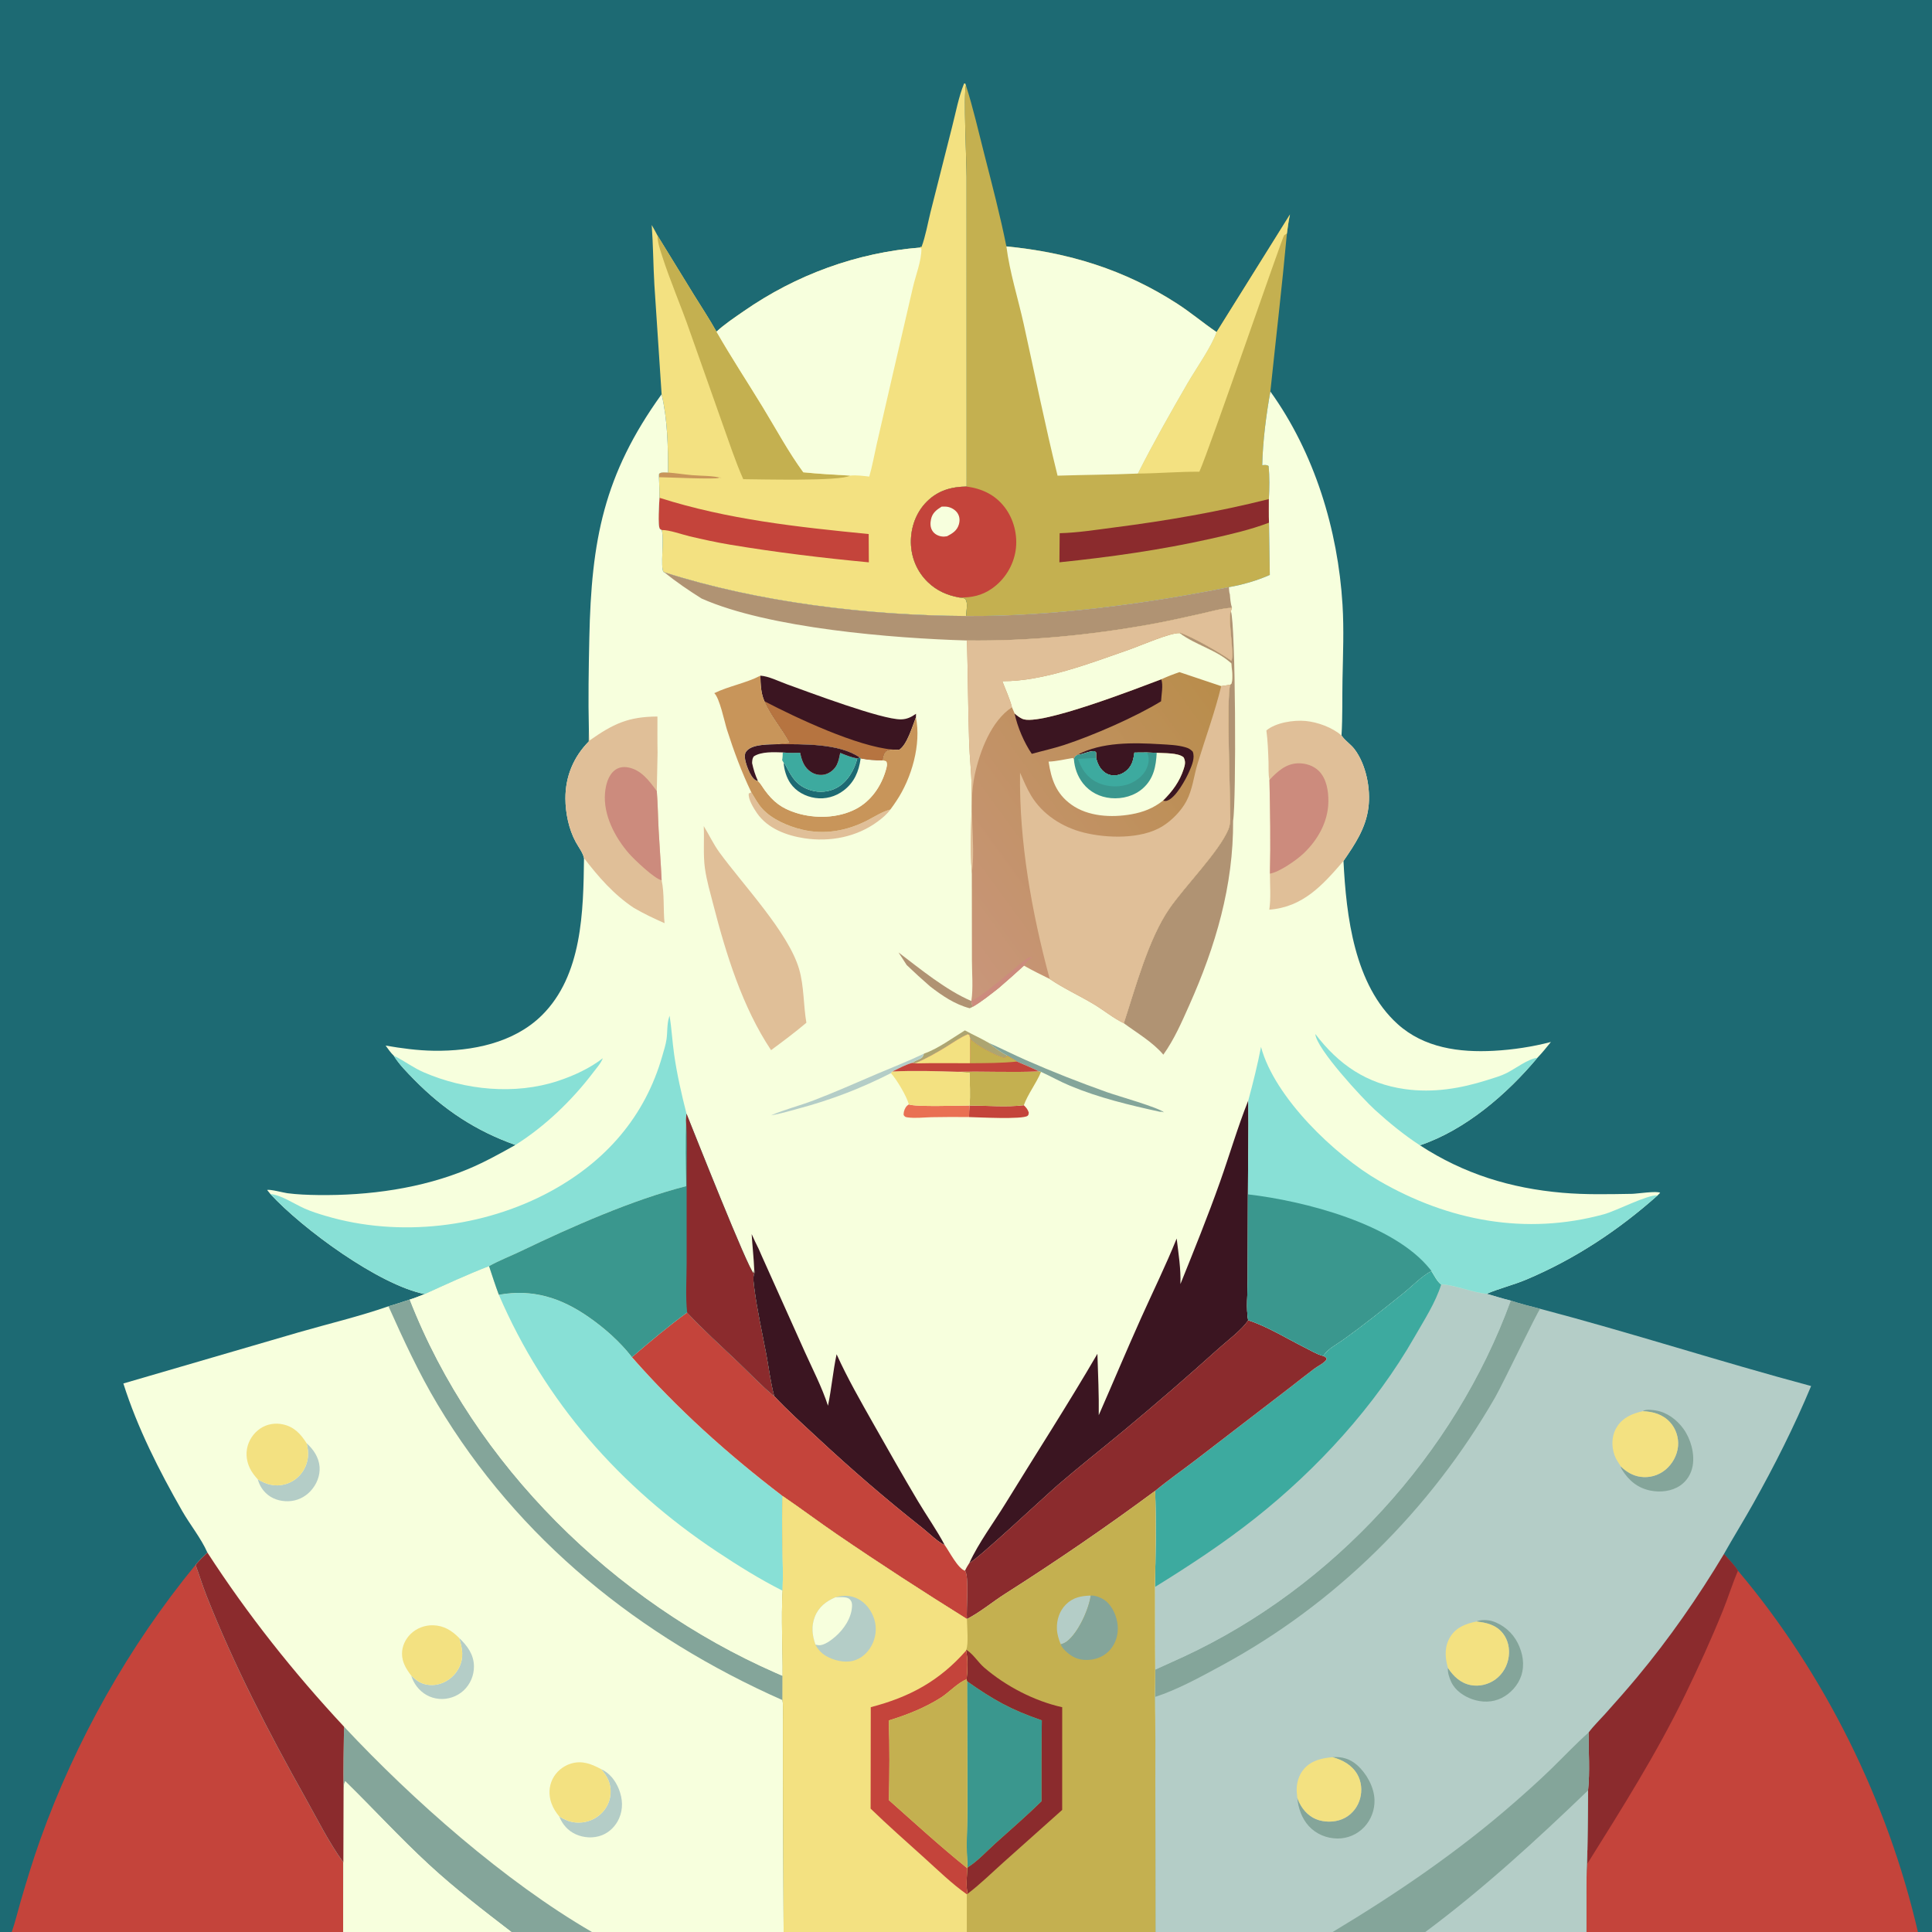 <svg version="1.1" xmlns="http://www.w3.org/2000/svg" style="display: block;" viewBox="0 0 2048 2048" width="1024" height="1024">
<rect x="0" y="0" width="2048" height="2048" fill="#333333" stroke="none"/>
<defs>
	<linearGradient id="Gradient1" gradientUnits="userSpaceOnUse" x1="1299.44" y1="739.582" x2="973.713" y2="977.047">
		<stop class="stop0" offset="0" stop-opacity="1" stop-color="rgb(185,141,75)"/>
		<stop class="stop1" offset="1" stop-opacity="1" stop-color="rgb(201,150,123)"/>
	</linearGradient>
</defs>
<path transform="translate(0,0)" fill="rgb(29,106,115)" d="M 0 0 L 2048 0 L 2048 2048 L 2033.06 2048 L 1681.65 2048 L 1510.89 2048 L 1412.66 2048 L 1224.89 2048 L 1024.84 2048 L 830.687 2048 L 627.484 2048 L 542.106 2048 L 363.844 2048 L 12.449 2048 L 0 2048 L 0 0 z"/>
<path transform="translate(0,0)" fill="rgb(196,68,59)" d="M 12.449 2048 C 16.18 2037.37 18.811 2026.07 21.979 2015.23 C 28.383 1993.33 35.03 1971.35 42.72 1949.86 C 80.239 1845.02 136.682 1744.86 207.282 1658.79 C 211.307 1669.84 214.782 1681.08 219.104 1692.01 C 248.134 1765.45 285.006 1836.88 323.667 1905.66 C 336.35 1928.23 348.749 1953.34 363.975 1974.14 L 363.844 2048 L 12.449 2048 z"/>
<path transform="translate(0,0)" fill="rgb(196,68,59)" d="M 1827.43 1647.3 C 1832.23 1652.88 1838.5 1658.81 1842.32 1665.03 C 1934.1 1773.75 2001.07 1909.37 2033.06 2048 L 1681.65 2048 C 1681.87 2018.96 1681.13 1989.64 1682.7 1960.65 L 1683.41 1897.88 C 1685.5 1878.44 1683.9 1856.24 1683.98 1836.52 C 1689.12 1829.6 1695.69 1823.28 1701.46 1816.84 C 1712.97 1804 1724.4 1791.09 1735.44 1777.84 C 1769.46 1737 1800.12 1692.89 1827.43 1647.3 z"/>
<path transform="translate(0,0)" fill="rgb(139,43,45)" d="M 1827.43 1647.3 C 1832.23 1652.88 1838.5 1658.81 1842.32 1665.03 C 1836.4 1678.92 1831.91 1693.45 1826.25 1707.46 C 1813.98 1737.78 1800.14 1768.11 1785.83 1797.53 C 1755.7 1859.44 1719.09 1917.32 1682.68 1975.59 C 1682.73 1970.64 1683.02 1965.59 1682.7 1960.65 L 1683.41 1897.88 C 1685.5 1878.44 1683.9 1856.24 1683.98 1836.52 C 1689.12 1829.6 1695.69 1823.28 1701.46 1816.84 C 1712.97 1804 1724.4 1791.09 1735.44 1777.84 C 1769.46 1737 1800.12 1692.89 1827.43 1647.3 z"/>
<path transform="translate(0,0)" fill="rgb(243,225,129)" d="M 975.326 262.436 L 975.494 262.384 L 975.704 261.38 L 976.796 261.929 C 981.15 250.312 983.389 236.973 986.384 224.874 L 1009.22 134.642 C 1013.1 119.587 1016.12 102.951 1021.92 88.579 L 1023.22 88.466 L 1023.94 90.556 C 1021.23 99.968 1024.55 170.758 1024.62 187.343 L 1024.67 515.747 C 1008.44 516.008 994.335 519.902 982.476 531.741 C 971.019 543.18 965.374 559.085 965.595 575.137 C 965.814 590.997 972.077 605.932 983.488 616.99 C 993.005 626.213 1004.02 631.022 1016.94 633.369 C 1018.77 633.687 1022.18 633.688 1023.33 635.174 C 1026.47 639.237 1024.18 648.066 1024.05 652.997 C 920.17 652.488 803.003 638.359 704.109 606.63 L 703.412 606.385 C 699.792 602.131 704.268 570.666 701.438 561.855 C 700.868 561.534 700.235 561.306 699.728 560.892 C 696.814 558.51 698.97 532.06 699.044 527.67 C 699.014 520.383 698.92 513.131 698.537 505.853 C 698.367 504.425 698.484 503.494 698.699 502.09 C 701.277 500.162 705.055 500.845 708.133 500.903 C 708.254 474.062 707.583 444.105 701.334 417.916 L 693.676 302 C 692.443 280.848 692.394 259.664 690.848 238.513 C 693.043 242.17 694.999 245.964 697.006 249.725 L 735.714 312.708 C 743.665 325.623 752.154 338.311 759.504 351.571 C 768.177 343.559 778.714 336.598 788.412 329.863 C 843.899 291.326 908.006 267.829 975.326 262.436 z"/>
<path transform="translate(0,0)" fill="rgb(200,149,90)" d="M 708.133 500.903 C 716.703 501.57 725.169 502.943 733.734 503.696 C 743.359 504.542 755.681 504.061 764.781 506.71 C 763.801 506.263 763.724 506.184 762.832 506.01 C 762.54 506.202 762.272 506.437 761.955 506.586 C 758.183 508.359 707.076 505.911 698.537 505.853 C 698.367 504.425 698.484 503.494 698.699 502.09 C 701.277 500.162 705.055 500.845 708.133 500.903 z"/>
<path transform="translate(0,0)" fill="rgb(196,68,59)" d="M 699.044 527.67 C 771.409 550.749 845.526 558.665 920.843 566.111 L 921.009 596.104 C 871.598 591.439 822.579 585.496 773.617 577.324 C 759.395 574.95 745.189 571.828 731.155 568.537 C 723.186 566.668 709.151 561.543 701.438 561.855 C 700.868 561.534 700.235 561.306 699.728 560.892 C 696.814 558.51 698.97 532.06 699.044 527.67 z"/>
<path transform="translate(0,0)" fill="rgb(196,176,80)" d="M 697.006 249.725 L 735.714 312.708 C 743.665 325.623 752.154 338.311 759.504 351.571 C 775.072 378.757 792.312 404.917 808.613 431.66 C 822.559 454.542 835.726 479.061 851.536 500.665 C 868.071 502.297 884.599 503.28 901.189 504.165 C 890.771 510.428 803.664 508.006 787.88 507.949 C 779.346 488.714 772.665 468.114 765.55 448.294 L 731.374 351.579 C 722.044 324.501 710.412 298.082 701.71 270.852 C 699.552 264.099 697.002 256.88 697.006 249.725 z"/>
<path transform="translate(0,0)" fill="rgb(247,255,221)" d="M 975.326 262.436 L 976.752 263.643 C 976.799 276.579 970.718 291.684 967.777 304.364 L 944.733 403.905 L 929.273 471.149 C 926.705 482.424 924.71 494.128 921.44 505.195 C 914.775 504.444 907.902 503.474 901.189 504.165 C 884.599 503.28 868.071 502.297 851.536 500.665 C 835.726 479.061 822.559 454.542 808.613 431.66 C 792.312 404.917 775.072 378.757 759.504 351.571 C 768.177 343.559 778.714 336.598 788.412 329.863 C 843.899 291.326 908.006 267.829 975.326 262.436 z"/>
<path transform="translate(0,0)" fill="rgb(196,176,80)" d="M 1023.94 90.556 C 1031.61 114.461 1037.15 139.085 1043.38 163.4 C 1051.65 195.723 1060.25 228.474 1066.82 261.188 C 1132.63 267.568 1192.23 285.869 1248.04 322.014 C 1262.44 331.338 1275.48 342.4 1289.61 352.007 L 1367.43 227.366 C 1365.88 233.982 1365.14 240.898 1364.16 247.624 C 1359.04 303.438 1352.46 359.26 1346.64 415.016 C 1342.13 440.217 1338.64 467.454 1338.01 493.094 C 1340.75 493.002 1342.33 492.478 1344.73 493.963 C 1345.9 505.308 1345.69 517.652 1345.05 529.046 C 1345.09 537.371 1344.91 545.75 1345.18 554.066 L 1346.04 609.46 C 1332.2 615.567 1317.57 619.785 1302.67 622.401 C 1215.61 640.006 1112.62 653.759 1024.05 652.997 C 1024.18 648.066 1026.47 639.237 1023.33 635.174 C 1022.18 633.688 1018.77 633.687 1016.94 633.369 C 1004.02 631.022 993.005 626.213 983.488 616.99 C 972.077 605.932 965.814 590.997 965.595 575.137 C 965.374 559.085 971.019 543.18 982.476 531.741 C 994.335 519.902 1008.44 516.008 1024.67 515.747 L 1024.62 187.343 C 1024.55 170.758 1021.23 99.968 1023.94 90.556 z"/>
<path transform="translate(0,0)" fill="rgb(139,43,45)" d="M 1123.3 565.213 C 1142.5 564.745 1162.35 561.544 1181.43 559.089 C 1236.42 552.013 1291.28 542.605 1345.05 529.046 C 1345.09 537.371 1344.91 545.75 1345.18 554.066 C 1325.16 561.696 1303.82 566.533 1282.95 571.208 C 1230.24 583.012 1176.71 590.516 1123.02 596.064 L 1123.3 565.213 z"/>
<path transform="translate(0,0)" fill="rgb(243,225,129)" d="M 1367.43 227.366 C 1365.88 233.982 1365.14 240.898 1364.16 247.624 C 1363.18 248.24 1362.06 248.678 1361.22 249.471 C 1359.28 251.292 1282.47 475.317 1271.37 500.047 C 1249.61 499.883 1227.94 501.853 1206.21 501.989 C 1222.62 469.506 1240.75 437.505 1259 406.018 C 1267.54 391.293 1284.69 366.991 1289.61 352.007 L 1367.43 227.366 z"/>
<path transform="translate(0,0)" fill="rgb(196,68,59)" d="M 1024.67 515.747 C 1040.91 517.976 1054.8 524.393 1065.02 537.717 C 1074.76 550.417 1079.03 567.727 1076.61 583.534 C 1074.13 599.714 1065.01 614.399 1051.62 623.812 C 1040.96 631.313 1029.77 633.641 1016.94 633.369 C 1004.02 631.022 993.005 626.213 983.488 616.99 C 972.077 605.932 965.814 590.997 965.595 575.137 C 965.374 559.085 971.019 543.18 982.476 531.741 C 994.335 519.902 1008.44 516.008 1024.67 515.747 z"/>
<path transform="translate(0,0)" fill="rgb(247,255,221)" d="M 998.173 537.054 C 1000.32 536.993 1002.57 536.885 1004.69 537.303 C 1008.7 538.095 1012.92 540.624 1015.12 544.127 C 1017.45 547.833 1017.62 552.073 1016.36 556.186 C 1014.41 562.537 1009.49 565.559 1003.89 568.45 C 1001.87 568.804 999.978 568.937 997.934 568.614 C 994.148 568.016 990.457 565.992 988.376 562.709 C 986.059 559.054 986.011 554.648 986.889 550.537 C 988.328 543.8 992.566 540.52 998.173 537.054 z"/>
<path transform="translate(0,0)" fill="rgb(247,255,221)" d="M 1066.82 261.188 C 1132.63 267.568 1192.23 285.869 1248.04 322.014 C 1262.44 331.338 1275.48 342.4 1289.61 352.007 C 1284.69 366.991 1267.54 391.293 1259 406.018 C 1240.75 437.505 1222.62 469.506 1206.21 501.989 C 1177.88 503.228 1149.42 503.293 1121.06 504.231 C 1107.89 451.024 1097 396.937 1085.16 343.402 C 1079.18 316.357 1070.29 288.627 1066.82 261.188 z"/>
<path transform="translate(0,0)" fill="rgb(180,205,199)" d="M 1402.83 1437.41 C 1406.23 1430.61 1416.63 1425.22 1422.72 1420.9 C 1445.16 1404.98 1466.61 1387.69 1488.04 1370.46 C 1497.33 1362.99 1506.95 1352.74 1517.37 1347.27 C 1520.14 1351.61 1523.59 1358.7 1527.72 1361.6 C 1540.02 1361.37 1561.33 1370.34 1575.94 1371.49 C 1584.42 1373.91 1592.9 1376.58 1601.46 1378.71 C 1611.77 1382.05 1622.19 1384.73 1632.68 1387.4 C 1728.93 1412.72 1823.73 1443.53 1919.86 1469.26 C 1901.93 1512.29 1880.95 1553.82 1858.16 1594.47 C 1848.19 1612.24 1837.43 1629.55 1827.43 1647.3 C 1800.12 1692.89 1769.46 1737 1735.44 1777.84 C 1724.4 1791.09 1712.97 1804 1701.46 1816.84 C 1695.69 1823.28 1689.12 1829.6 1683.98 1836.52 C 1683.9 1856.24 1685.5 1878.44 1683.41 1897.88 L 1682.7 1960.65 C 1681.13 1989.64 1681.87 2018.96 1681.65 2048 L 1510.89 2048 L 1412.66 2048 L 1224.89 2048 L 1224.7 1888.78 C 1224.62 1858.83 1225.07 1828.84 1224.18 1798.9 C 1224.49 1789.22 1224.53 1779.55 1224.56 1769.86 C 1224.13 1740.7 1224.44 1711.48 1224.23 1682.31 C 1225.12 1648.5 1225.53 1614.15 1224.54 1580.35 C 1238.29 1568.9 1253.31 1558.49 1267.53 1547.57 L 1367.59 1470.68 C 1376.12 1464.09 1384.54 1457.32 1393.17 1450.87 C 1396.81 1448.15 1402.09 1445.72 1405.06 1442.38 C 1406.4 1440.86 1406.01 1441.67 1405.93 1439.41 L 1402.83 1437.41 z"/>
<path transform="translate(0,0)" fill="rgb(132,165,154)" d="M 1741.41 1495.93 C 1744.61 1493.51 1751.19 1494.55 1754.94 1495.12 C 1766.93 1496.93 1777.47 1504.88 1784.48 1514.56 C 1792.18 1525.19 1796.58 1540.7 1794.31 1553.8 C 1792.83 1562.3 1788.21 1569.9 1781.04 1574.78 C 1772.1 1580.87 1759.97 1582.23 1749.55 1580.09 C 1735.91 1577.29 1726.64 1569.52 1719.43 1557.98 C 1718.52 1556.54 1718.39 1556.13 1718.06 1554.36 C 1723.75 1560.1 1730.82 1564.3 1738.93 1565.46 C 1748.39 1566.81 1757.89 1564.14 1765.28 1558.11 C 1772.8 1551.97 1777.97 1542.62 1778.81 1532.92 C 1779.59 1523.81 1776.45 1514.32 1770.25 1507.58 C 1762.62 1499.28 1752.31 1496.32 1741.41 1495.93 z"/>
<path transform="translate(0,0)" fill="rgb(132,165,154)" d="M 1412.56 1862.68 C 1422.73 1861.95 1431.05 1864.39 1438.77 1871.25 C 1448.73 1880.1 1456.54 1894.4 1457.02 1907.76 C 1457.41 1918.43 1453.42 1929.05 1446.08 1936.82 C 1438.75 1944.58 1428.56 1948.96 1417.87 1948.9 C 1406.32 1948.84 1395.24 1944.27 1387.4 1935.73 C 1379.91 1927.57 1376.23 1916.66 1375.14 1905.78 C 1375.86 1907.62 1376.6 1909.45 1377.48 1911.21 C 1381.81 1919.82 1388.84 1926.79 1398.23 1929.5 C 1407.22 1932.11 1417.77 1931.38 1426.02 1926.82 C 1433.81 1922.51 1439.46 1915.02 1441.77 1906.46 C 1444.07 1897.96 1443.18 1888.38 1438.71 1880.73 C 1432.96 1870.89 1423.17 1865.62 1412.56 1862.68 z"/>
<path transform="translate(0,0)" fill="rgb(132,165,154)" d="M 1565.05 1718.89 C 1569.13 1716.68 1577.44 1717.1 1581.78 1718.46 C 1593.5 1722.12 1603.4 1730.78 1608.86 1741.67 C 1614.23 1752.38 1616.41 1764.52 1612.64 1776.15 C 1609.35 1786.3 1601.34 1795.16 1591.84 1799.92 C 1582.09 1804.8 1570.96 1804.83 1560.77 1801.29 C 1551.68 1798.13 1542.61 1792 1538.42 1783.06 C 1536.36 1778.69 1534.38 1772.92 1534.86 1768.07 C 1540.75 1776.92 1548.15 1784.1 1558.96 1786.24 C 1568.11 1788.06 1577.92 1785.61 1585.39 1780.1 C 1593.14 1774.38 1598.04 1765.56 1599.31 1756.06 C 1600.44 1747.54 1598.62 1738.54 1593.28 1731.66 C 1586.13 1722.45 1575.99 1720.09 1565.05 1718.89 z"/>
<path transform="translate(0,0)" fill="rgb(243,225,129)" d="M 1565.05 1718.89 C 1575.99 1720.09 1586.13 1722.45 1593.28 1731.66 C 1598.62 1738.54 1600.44 1747.54 1599.31 1756.06 C 1598.04 1765.56 1593.14 1774.38 1585.39 1780.1 C 1577.92 1785.61 1568.11 1788.06 1558.96 1786.24 C 1548.15 1784.1 1540.75 1776.92 1534.86 1768.07 L 1534.36 1766.22 C 1531.55 1755.47 1531.35 1744.57 1537.53 1734.83 C 1543.94 1724.74 1553.98 1721.2 1565.05 1718.89 z"/>
<path transform="translate(0,0)" fill="rgb(243,225,129)" d="M 1412.56 1862.68 C 1423.17 1865.62 1432.96 1870.89 1438.71 1880.73 C 1443.18 1888.38 1444.07 1897.96 1441.77 1906.46 C 1439.46 1915.02 1433.81 1922.51 1426.02 1926.82 C 1417.77 1931.38 1407.22 1932.11 1398.23 1929.5 C 1388.84 1926.79 1381.81 1919.82 1377.48 1911.21 C 1376.6 1909.45 1375.86 1907.62 1375.14 1905.78 C 1375.08 1904.84 1375.02 1903.9 1374.94 1902.96 C 1374.86 1901.97 1374.73 1900.98 1374.64 1899.98 C 1373.93 1891.17 1376.52 1881.61 1382.45 1874.92 C 1390.27 1866.11 1401.36 1863.65 1412.56 1862.68 z"/>
<path transform="translate(0,0)" fill="rgb(243,225,129)" d="M 1741.41 1495.93 C 1752.31 1496.32 1762.62 1499.28 1770.25 1507.58 C 1776.45 1514.32 1779.59 1523.81 1778.81 1532.92 C 1777.97 1542.62 1772.8 1551.97 1765.28 1558.11 C 1757.89 1564.14 1748.39 1566.81 1738.93 1565.46 C 1730.82 1564.3 1723.75 1560.1 1718.06 1554.36 C 1717.61 1553.66 1717.17 1552.96 1716.7 1552.27 C 1713.81 1547.97 1711.62 1544.18 1710.37 1539.06 C 1708.09 1529.71 1709.07 1519.95 1714.48 1511.8 C 1720.78 1502.33 1730.78 1498.3 1741.41 1495.93 z"/>
<path transform="translate(0,0)" fill="rgb(132,165,154)" d="M 1601.46 1378.71 C 1611.77 1382.05 1622.19 1384.73 1632.68 1387.4 C 1629.93 1389.85 1592.88 1467.42 1584.77 1481.49 C 1516.02 1600.77 1415.84 1700.17 1294.55 1765.76 C 1272.4 1777.74 1248.16 1791.16 1224.18 1798.9 C 1224.49 1789.22 1224.53 1779.55 1224.56 1769.86 L 1255.1 1755.98 C 1412.77 1682.68 1541.96 1541.99 1601.46 1378.71 z"/>
<path transform="translate(0,0)" fill="rgb(132,165,154)" d="M 1412.66 2048 C 1480.42 2007.32 1545.81 1962.78 1605.37 1910.66 C 1618.72 1898.98 1631.95 1887.16 1644.66 1874.78 C 1657.72 1862.05 1670.35 1848.63 1683.98 1836.52 C 1683.9 1856.24 1685.5 1878.44 1683.41 1897.88 L 1682.7 1960.65 C 1681.13 1989.64 1681.87 2018.96 1681.65 2048 L 1510.89 2048 L 1412.66 2048 z"/>
<path transform="translate(0,0)" fill="rgb(180,205,199)" d="M 1683.41 1897.88 L 1682.7 1960.65 C 1681.13 1989.64 1681.87 2018.96 1681.65 2048 L 1510.89 2048 C 1571.91 2002.63 1628.68 1950.55 1683.41 1897.88 z"/>
<path transform="translate(0,0)" fill="rgb(180,205,199)" d="M 1402.83 1437.41 C 1406.23 1430.61 1416.63 1425.22 1422.72 1420.9 C 1445.16 1404.98 1466.61 1387.69 1488.04 1370.46 C 1497.33 1362.99 1506.95 1352.74 1517.37 1347.27 C 1520.14 1351.61 1523.59 1358.7 1527.72 1361.6 C 1540.02 1361.37 1561.33 1370.34 1575.94 1371.49 C 1584.42 1373.91 1592.9 1376.58 1601.46 1378.71 C 1541.96 1541.99 1412.77 1682.68 1255.1 1755.98 L 1224.56 1769.86 C 1224.13 1740.7 1224.44 1711.48 1224.23 1682.31 C 1225.12 1648.5 1225.53 1614.15 1224.54 1580.35 C 1238.29 1568.9 1253.31 1558.49 1267.53 1547.57 L 1367.59 1470.68 C 1376.12 1464.09 1384.54 1457.32 1393.17 1450.87 C 1396.81 1448.15 1402.09 1445.72 1405.06 1442.38 C 1406.4 1440.86 1406.01 1441.67 1405.93 1439.41 L 1402.83 1437.41 z"/>
<path transform="translate(0,0)" fill="rgb(61,170,159)" d="M 1402.83 1437.41 C 1406.23 1430.61 1416.63 1425.22 1422.72 1420.9 C 1445.16 1404.98 1466.61 1387.69 1488.04 1370.46 C 1497.33 1362.99 1506.95 1352.74 1517.37 1347.27 C 1520.14 1351.61 1523.59 1358.7 1527.72 1361.6 C 1521.76 1380.82 1509.58 1399.51 1499.63 1416.93 C 1457.67 1490.37 1396.5 1557.18 1330.32 1609.52 C 1296.81 1636.03 1260.58 1659.85 1224.23 1682.31 C 1225.12 1648.5 1225.53 1614.15 1224.54 1580.35 C 1238.29 1568.9 1253.31 1558.49 1267.53 1547.57 L 1367.59 1470.68 C 1376.12 1464.09 1384.54 1457.32 1393.17 1450.87 C 1396.81 1448.15 1402.09 1445.72 1405.06 1442.38 C 1406.4 1440.86 1406.01 1441.67 1405.93 1439.41 L 1402.83 1437.41 z"/>
<path transform="translate(0,0)" fill="rgb(247,255,221)" d="M 450.201 1371.77 C 472.73 1361.51 495.302 1351.05 518.411 1342.15 C 521.743 1352.32 525.047 1362.48 528.788 1372.51 C 564.498 1366.05 594.59 1375.61 624.033 1396.09 C 640.826 1407.77 657.404 1422.39 669.904 1438.64 C 718.252 1493.7 771.398 1541.4 829.659 1585.89 C 827.977 1619.3 830.671 1652.86 829.637 1686.26 C 827.896 1716.04 829.815 1746.61 829.648 1776.49 L 829.599 1802.28 C 830.581 1811.39 830.024 1821.02 830.038 1830.21 L 830.104 1882.35 L 830.687 2048 L 627.484 2048 L 542.106 2048 L 363.844 2048 L 363.975 1974.14 C 348.749 1953.34 336.35 1928.23 323.667 1905.66 C 285.006 1836.88 248.134 1765.45 219.104 1692.01 C 214.782 1681.08 211.307 1669.84 207.282 1658.79 C 211.234 1654.15 215.436 1649.98 219.858 1645.79 C 213.196 1630.67 201.348 1616.11 193.077 1601.63 C 168.591 1558.75 145.707 1513.72 130.769 1466.55 L 316.531 1412.36 C 348.166 1403.24 380.721 1395.53 411.808 1384.73 C 419.374 1382.61 426.851 1380 434.336 1377.6 C 439.673 1376.04 444.987 1373.73 450.201 1371.77 z"/>
<path transform="translate(0,0)" fill="rgb(180,205,199)" d="M 486.668 1736.29 C 495.411 1744.54 502.332 1753.91 502.414 1766.49 C 502.476 1776.07 498.457 1785.5 491.423 1792.02 C 484.483 1798.44 474.924 1801.7 465.506 1800.88 C 455.944 1800.05 447.678 1795.35 441.837 1787.77 C 439.194 1784.34 437.175 1780.28 435.862 1776.15 C 438.465 1778.54 441.102 1781 444.173 1782.78 C 450.844 1786.65 459.284 1787.13 466.554 1784.87 C 475.123 1782.2 482.408 1776 486.478 1768 C 491.983 1757.19 490.25 1747.23 486.668 1736.29 z"/>
<path transform="translate(0,0)" fill="rgb(180,205,199)" d="M 325.034 1529.92 C 332.305 1536.41 337.992 1544.9 338.761 1554.86 C 339.489 1564.3 335.604 1573.71 329.21 1580.57 C 323.014 1587.22 314.801 1591.09 305.704 1591.36 C 296.847 1591.61 288.062 1588.89 281.673 1582.59 C 277.355 1578.34 274.991 1573.83 273.154 1568.11 C 282.255 1573.57 291.297 1576.25 301.901 1573.47 C 310.308 1571.26 317.546 1565.71 321.924 1558.21 C 327.207 1549.15 327.627 1539.84 325.034 1529.92 z"/>
<path transform="translate(0,0)" fill="rgb(180,205,199)" d="M 637.01 1875.26 C 646.141 1879.33 652.402 1887.45 656.041 1896.6 C 660.063 1906.72 660.706 1917.48 656.26 1927.57 C 652.75 1935.54 646.238 1942.24 638.075 1945.43 C 629.277 1948.86 618.913 1948.31 610.353 1944.43 C 601.97 1940.63 596.239 1934 592.872 1925.57 C 598.376 1928.79 603.195 1931.18 609.691 1931.85 C 619.228 1932.82 628.58 1929.97 635.874 1923.72 C 642.536 1918.01 646.701 1909.96 647.232 1901.18 C 647.864 1890.73 643.765 1882.77 637.01 1875.26 z"/>
<path transform="translate(0,0)" fill="rgb(243,225,129)" d="M 435.862 1776.15 C 430.575 1769.21 426.162 1762.04 426.148 1753 C 426.135 1745.15 429.672 1737.59 435.238 1732.13 C 441.581 1725.92 450.311 1722.62 459.163 1722.86 C 470.541 1723.17 478.952 1728.45 486.668 1736.29 C 490.25 1747.23 491.983 1757.19 486.478 1768 C 482.408 1776 475.123 1782.2 466.554 1784.87 C 459.284 1787.13 450.844 1786.65 444.173 1782.78 C 441.102 1781 438.465 1778.54 435.862 1776.15 z"/>
<path transform="translate(0,0)" fill="rgb(243,225,129)" d="M 592.872 1925.57 C 589.312 1921.31 586.333 1916.64 584.482 1911.38 C 581.549 1903.04 581.748 1893.92 585.691 1885.95 C 589.581 1878.08 596.754 1872.09 605.135 1869.51 C 616.911 1865.89 626.749 1869.75 637.01 1875.26 C 643.765 1882.77 647.864 1890.73 647.232 1901.18 C 646.701 1909.96 642.536 1918.01 635.874 1923.72 C 628.58 1929.97 619.228 1932.82 609.691 1931.85 C 603.195 1931.18 598.376 1928.79 592.872 1925.57 z"/>
<path transform="translate(0,0)" fill="rgb(243,225,129)" d="M 273.154 1568.11 C 271.568 1566.28 270.01 1564.43 268.571 1562.48 C 262.909 1554.83 260.131 1545.25 261.832 1535.78 C 263.38 1527.15 268.553 1519.26 275.806 1514.35 C 282.994 1509.48 291.745 1508.05 300.174 1509.95 C 312.027 1512.62 318.807 1520.16 325.034 1529.92 C 327.627 1539.84 327.207 1549.15 321.924 1558.21 C 317.546 1565.71 310.308 1571.26 301.901 1573.47 C 291.297 1576.25 282.255 1573.57 273.154 1568.11 z"/>
<path transform="translate(0,0)" fill="rgb(132,165,154)" d="M 364.699 1830.36 C 437.56 1908.26 535.136 1994.46 627.484 2048 L 542.106 2048 C 512.09 2024.9 482.334 2002.09 454.447 1976.34 C 423.759 1948.01 395.736 1917.33 365.918 1888.16 C 364.554 1891.01 364.514 1894.23 364.199 1897.33 C 363.655 1875.21 364.422 1852.53 364.699 1830.36 z"/>
<path transform="translate(0,0)" fill="rgb(247,255,221)" d="M 364.199 1897.33 C 364.514 1894.23 364.554 1891.01 365.918 1888.16 C 395.736 1917.33 423.759 1948.01 454.447 1976.34 C 482.334 2002.09 512.09 2024.9 542.106 2048 L 363.844 2048 L 363.975 1974.14 L 364.199 1897.33 z"/>
<path transform="translate(0,0)" fill="rgb(132,165,154)" d="M 411.808 1384.73 C 419.374 1382.61 426.851 1380 434.336 1377.6 C 502.69 1553 650.865 1698.01 822.419 1773.35 L 829.648 1776.49 L 829.599 1802.28 C 677.99 1735.08 549.621 1632.2 463.839 1488.76 C 443.896 1455.41 427.668 1420.14 411.808 1384.73 z"/>
<path transform="translate(0,0)" fill="rgb(139,43,45)" d="M 219.858 1645.79 C 262.573 1711.7 311.193 1772.94 364.699 1830.36 C 364.422 1852.53 363.655 1875.21 364.199 1897.33 L 363.975 1974.14 C 348.749 1953.34 336.35 1928.23 323.667 1905.66 C 285.006 1836.88 248.134 1765.45 219.104 1692.01 C 214.782 1681.08 211.307 1669.84 207.282 1658.79 C 211.234 1654.15 215.436 1649.98 219.858 1645.79 z"/>
<path transform="translate(0,0)" fill="rgb(247,255,221)" d="M 450.201 1371.77 C 472.73 1361.51 495.302 1351.05 518.411 1342.15 C 521.743 1352.32 525.047 1362.48 528.788 1372.51 C 564.498 1366.05 594.59 1375.61 624.033 1396.09 C 640.826 1407.77 657.404 1422.39 669.904 1438.64 C 718.252 1493.7 771.398 1541.4 829.659 1585.89 C 827.977 1619.3 830.671 1652.86 829.637 1686.26 C 827.896 1716.04 829.815 1746.61 829.648 1776.49 L 822.419 1773.35 C 650.865 1698.01 502.69 1553 434.336 1377.6 C 439.673 1376.04 444.987 1373.73 450.201 1371.77 z"/>
<path transform="translate(0,0)" fill="rgb(136,224,214)" d="M 528.788 1372.51 C 564.498 1366.05 594.59 1375.61 624.033 1396.09 C 640.826 1407.77 657.404 1422.39 669.904 1438.64 C 718.252 1493.7 771.398 1541.4 829.659 1585.89 C 827.977 1619.3 830.671 1652.86 829.637 1686.26 C 805.728 1674.24 782.321 1659.61 760.027 1644.8 C 657.471 1576.68 577.684 1486.03 528.788 1372.51 z"/>
<path transform="translate(0,0)" fill="rgb(247,255,221)" d="M 1346.64 415.016 C 1393.38 479.971 1418.32 561.67 1423.13 641.103 C 1424.73 667.512 1423.62 693.622 1423.11 720.032 C 1422.73 739.889 1423.29 759.824 1422.06 779.65 C 1422.36 780.054 1422.66 780.462 1422.96 780.863 C 1426.62 785.703 1432.01 789.19 1435.71 794.01 C 1448.11 810.171 1453.14 836.137 1450.59 856.021 C 1447.78 877.984 1436.4 894.848 1424.14 912.647 C 1427.08 971.174 1435.6 1043.93 1481.41 1085.43 C 1509.51 1110.88 1547 1115.87 1583.51 1113.89 C 1603.75 1112.79 1624.41 1109.66 1644.04 1104.54 C 1639.42 1110.25 1634.87 1115.96 1629.76 1121.23 C 1597.52 1159.81 1553.53 1197.74 1505.19 1214.08 C 1551.84 1244.38 1601.08 1259.6 1656.21 1264.39 C 1680.88 1266.54 1705.39 1265.92 1730.11 1265.52 C 1735.21 1265.44 1756.97 1262.12 1759.85 1264.47 L 1757.13 1267.16 C 1715.44 1304.23 1669.67 1334.49 1618.26 1356.27 C 1604.49 1362.1 1588.45 1366 1575.94 1371.49 C 1561.33 1370.34 1540.02 1361.37 1527.72 1361.6 C 1523.59 1358.7 1520.14 1351.61 1517.37 1347.27 C 1506.95 1352.74 1497.33 1362.99 1488.04 1370.46 C 1466.61 1387.69 1445.16 1404.98 1422.72 1420.9 C 1416.63 1425.22 1406.23 1430.61 1402.83 1437.41 L 1405.93 1439.41 C 1406.01 1441.67 1406.4 1440.86 1405.06 1442.38 C 1402.09 1445.72 1396.81 1448.15 1393.17 1450.87 C 1384.54 1457.32 1376.12 1464.09 1367.59 1470.68 L 1267.53 1547.57 C 1253.31 1558.49 1238.29 1568.9 1224.54 1580.35 C 1225.53 1614.15 1225.12 1648.5 1224.23 1682.31 C 1224.44 1711.48 1224.13 1740.7 1224.56 1769.86 C 1224.53 1779.55 1224.49 1789.22 1224.18 1798.9 C 1225.07 1828.84 1224.62 1858.83 1224.7 1888.78 L 1224.89 2048 L 1024.84 2048 L 830.687 2048 L 830.104 1882.35 L 830.038 1830.21 C 830.024 1821.02 830.581 1811.39 829.599 1802.28 L 829.648 1776.49 C 829.815 1746.61 827.896 1716.04 829.637 1686.26 C 830.671 1652.86 827.977 1619.3 829.659 1585.89 C 771.398 1541.4 718.252 1493.7 669.904 1438.64 C 657.404 1422.39 640.826 1407.77 624.033 1396.09 C 594.59 1375.61 564.498 1366.05 528.788 1372.51 C 525.047 1362.48 521.743 1352.32 518.411 1342.15 C 495.302 1351.05 472.73 1361.51 450.201 1371.77 C 401.595 1362.12 320.679 1302.63 286.571 1265.65 L 283.203 1261.47 C 285.671 1260.35 300.781 1264.35 304.562 1264.85 C 315.226 1266.24 326.411 1266.65 337.168 1266.79 C 390.765 1267.5 447.216 1259.87 496.849 1238.99 C 513.999 1231.77 530.171 1222.79 546.376 1213.7 C 504.471 1198.91 470.163 1176.18 439.11 1144.52 C 431.466 1136.73 423.076 1128.33 417.351 1119.04 C 414.058 1115.89 411.485 1112.01 408.778 1108.36 C 425.674 1111.28 442.785 1113.6 459.954 1113.84 C 500.33 1114.41 544.538 1105.7 574.261 1076.41 C 617.306 1033.98 618.373 966.037 619.062 909.575 C 617.94 903.985 613.179 897.801 610.405 892.739 C 602.978 879.189 599.4 861.881 599.352 846.485 C 599.28 823.223 607.886 802.423 624.14 785.98 L 624.225 773.494 C 623.443 741.199 624.022 708.686 624.703 676.386 C 626.889 572.676 639.853 503.342 701.334 417.916 C 707.583 444.105 708.254 474.062 708.133 500.903 C 705.055 500.845 701.277 500.162 698.699 502.09 C 698.484 503.494 698.367 504.425 698.537 505.853 C 698.92 513.131 699.014 520.383 699.044 527.67 C 698.97 532.06 696.814 558.51 699.728 560.892 C 700.235 561.306 700.868 561.534 701.438 561.855 C 704.268 570.666 699.792 602.131 703.412 606.385 L 704.109 606.63 C 803.003 638.359 920.17 652.488 1024.05 652.997 C 1112.62 653.759 1215.61 640.006 1302.67 622.401 C 1317.57 619.785 1332.2 615.567 1346.04 609.46 L 1345.18 554.066 C 1344.91 545.75 1345.09 537.371 1345.05 529.046 C 1345.69 517.652 1345.9 505.308 1344.73 493.963 C 1342.33 492.478 1340.75 493.002 1338.01 493.094 C 1338.64 467.454 1342.13 440.217 1346.64 415.016 z"/>
<path transform="translate(0,0)" fill="rgb(173,165,113)" d="M 1022.81 1092.24 C 1031.23 1096.77 1039.99 1100.74 1048.25 1105.54 C 1054.3 1110.63 1060.97 1115.4 1067.93 1119.18 C 1067 1119.91 1065.97 1120.55 1065 1121.22 C 1056.9 1119.96 1033.52 1107.5 1028.52 1101.13 L 1027.49 1097.15 L 1025.81 1096.43 C 1017.77 1099.8 1010.46 1105.07 1003.06 1109.64 C 992.41 1116.2 981.456 1122.35 969.932 1127.26 L 967.12 1126.69 C 969.41 1124.73 971.56 1124.19 974.186 1122.94 C 977.732 1121.24 978.101 1120.71 979.384 1116.97 C 994.386 1111.63 1009.18 1100.68 1022.81 1092.24 z"/>
<path transform="translate(0,0)" fill="rgb(176,147,115)" d="M 952.483 1009.64 C 975.789 1027.35 1002.9 1049.68 1029.67 1061.09 L 1030.91 1067.39 L 1027.91 1068.79 C 1012.15 1064.68 998.672 1055.44 985.932 1045.62 C 977.494 1038.24 969.223 1030.77 961.143 1023 L 952.483 1009.64 z"/>
<path transform="translate(0,0)" fill="rgb(180,205,199)" d="M 817.27 1182.32 C 831.676 1176.08 847.572 1172.14 862.324 1166.5 C 885.138 1157.8 907.3 1147.9 929.744 1138.33 C 946.268 1131.28 963.191 1124.74 979.384 1116.97 C 978.101 1120.71 977.732 1121.24 974.186 1122.94 C 971.56 1124.19 969.41 1124.73 967.12 1126.69 C 959.592 1128.6 952.905 1132.6 945.897 1135.84 L 944.437 1137.57 C 912.087 1153.97 880.788 1166.01 845.756 1175.33 C 836.437 1177.82 826.797 1180.82 817.27 1182.32 z"/>
<path transform="translate(0,0)" fill="rgb(196,68,59)" d="M 1027.74 1171.93 C 1045.71 1171.97 1067.77 1173.79 1085.29 1171.59 C 1087.92 1174.16 1089.36 1175.85 1090.56 1179.36 C 1090.3 1180.79 1090.5 1181.95 1089.21 1182.87 C 1083.64 1186.86 1037.32 1184.38 1027.23 1184.15 C 1027.18 1180.07 1027.49 1176 1027.74 1171.93 z"/>
<path transform="translate(0,0)" fill="rgb(233,112,83)" d="M 963.428 1170.74 C 971.41 1173.58 1015.88 1171.88 1027.74 1171.93 C 1027.49 1176 1027.18 1180.07 1027.23 1184.15 C 1014.05 1184.04 1000.84 1183.99 987.664 1184.28 C 979.475 1184.46 970.269 1185.6 962.217 1184.5 C 959.645 1184.15 959.416 1183.98 957.899 1182.04 C 957.891 1180.81 957.864 1179.65 958.182 1178.45 C 959.09 1175.01 960.388 1172.57 963.428 1170.74 z"/>
<path transform="translate(0,0)" fill="rgb(132,165,154)" d="M 1048.25 1105.54 C 1061.37 1111.37 1074.18 1117.87 1087.32 1123.66 C 1115.51 1136.1 1144.58 1147.46 1173.62 1157.81 C 1184.75 1161.77 1227.61 1173.81 1233.89 1179.12 L 1230.99 1178.44 L 1229.69 1178.55 C 1197.38 1171.49 1164.94 1163.73 1134.3 1150.96 C 1123.83 1146.61 1113.87 1140.91 1103.53 1136.24 L 1101.27 1135.69 C 1093.69 1131.84 1085.86 1128.6 1078.03 1125.3 C 1074.96 1122.93 1071.29 1121.11 1067.93 1119.18 C 1060.97 1115.4 1054.3 1110.63 1048.25 1105.54 z"/>
<path transform="translate(0,0)" fill="rgb(224,191,152)" d="M 796.448 839.901 C 799.896 845.507 803.382 851.944 807.729 856.866 C 817.939 868.427 835.581 875.937 850.267 879.421 C 874.117 885.079 897.814 880.767 919.413 869.658 C 927.116 865.697 935.462 860.219 943.846 858.129 C 940.263 863.1 935.323 867.215 930.408 870.847 C 908.117 887.32 879.75 892.741 852.591 888.589 C 833.823 885.721 813.869 878.336 802.593 862.182 C 799.214 857.341 792.724 846.994 793.748 841.114 L 796.448 839.901 z"/>
<path transform="translate(0,0)" fill="rgb(196,176,80)" d="M 1101.27 1135.69 L 1103.53 1136.24 C 1098.48 1148.5 1089.76 1159.34 1085.29 1171.59 C 1067.77 1173.79 1045.71 1171.97 1027.74 1171.93 C 1028.83 1160.72 1027.89 1148.55 1027.77 1137.26 C 1023.65 1137.08 1019.6 1136.65 1015.51 1136.15 C 1044.08 1135.47 1072.7 1137.07 1101.27 1135.69 z"/>
<path transform="translate(0,0)" fill="rgb(243,225,129)" d="M 945.897 1135.84 C 968.824 1134.68 992.544 1135.43 1015.51 1136.15 C 1019.6 1136.65 1023.65 1137.08 1027.77 1137.26 C 1027.89 1148.55 1028.83 1160.72 1027.74 1171.93 C 1015.88 1171.88 971.41 1173.58 963.428 1170.74 C 961.12 1162 950.449 1144.2 944.437 1137.57 L 945.897 1135.84 z"/>
<path transform="translate(0,0)" fill="rgb(196,68,59)" d="M 969.932 1127.26 C 981.456 1122.35 992.41 1116.2 1003.06 1109.64 C 1010.46 1105.07 1017.77 1099.8 1025.81 1096.43 L 1027.49 1097.15 L 1028.52 1101.13 C 1033.52 1107.5 1056.9 1119.96 1065 1121.22 C 1065.97 1120.55 1067 1119.91 1067.93 1119.18 C 1071.29 1121.11 1074.96 1122.93 1078.03 1125.3 C 1085.86 1128.6 1093.69 1131.84 1101.27 1135.69 C 1072.7 1137.07 1044.08 1135.47 1015.51 1136.15 C 992.544 1135.43 968.824 1134.68 945.897 1135.84 C 952.905 1132.6 959.592 1128.6 967.12 1126.69 L 969.932 1127.26 z"/>
<path transform="translate(0,0)" fill="rgb(196,176,80)" d="M 1028.52 1101.13 C 1033.52 1107.5 1056.9 1119.96 1065 1121.22 C 1065.97 1120.55 1067 1119.91 1067.93 1119.18 C 1071.29 1121.11 1074.96 1122.93 1078.03 1125.3 C 1061.45 1127 1044.85 1126.97 1028.21 1127.07 C 1028.71 1118.46 1028.08 1109.77 1028.52 1101.13 z"/>
<path transform="translate(0,0)" fill="rgb(243,225,129)" d="M 969.932 1127.26 C 981.456 1122.35 992.41 1116.2 1003.06 1109.64 C 1010.46 1105.07 1017.77 1099.8 1025.81 1096.43 L 1027.49 1097.15 L 1028.52 1101.13 C 1028.08 1109.77 1028.71 1118.46 1028.21 1127.07 C 1008.79 1127.03 989.348 1126.8 969.932 1127.26 z"/>
<path transform="translate(0,0)" fill="rgb(136,224,214)" d="M 1505.19 1214.08 C 1488.33 1203.11 1472.42 1190.06 1457.53 1176.54 C 1444.78 1164.98 1395.09 1111.39 1394.35 1096.12 C 1418.94 1128.52 1448.72 1148.87 1489.45 1154.53 C 1519.43 1158.7 1548.35 1153.87 1576.95 1144.78 C 1583.59 1142.67 1590.74 1140.69 1596.96 1137.56 C 1606.79 1132.61 1618.98 1122.85 1629.76 1121.23 C 1597.52 1159.81 1553.53 1197.74 1505.19 1214.08 z"/>
<path transform="translate(0,0)" fill="rgb(136,224,214)" d="M 417.351 1119.04 L 418.199 1119.46 C 428.703 1124.68 438.302 1131.97 449.055 1136.63 C 492.822 1155.61 545.838 1160.91 591.478 1145.84 C 608.19 1140.32 625.012 1132.6 638.994 1121.79 C 637.118 1126.94 632.323 1132.24 628.976 1136.66 C 606.605 1166.19 577.823 1193.92 546.376 1213.7 C 504.471 1198.91 470.163 1176.18 439.11 1144.52 C 431.466 1136.73 423.076 1128.33 417.351 1119.04 z"/>
<path transform="translate(0,0)" fill="rgb(59,21,33)" d="M 806.032 716.249 C 814.571 716.675 825.768 722.324 833.946 725.27 C 857.568 733.777 934.421 762.802 955.002 762.566 C 961.267 762.494 966.007 760.192 971.022 756.625 L 970.93 760.405 C 967.157 769.846 961.764 789.047 953.435 794.644 C 950.826 794.951 948.753 794.877 946.172 794.578 C 943.022 795.077 940.249 794.957 938.212 797.824 C 936.726 799.917 936.145 803.617 935.58 806.081 C 927.594 806.219 920.134 805.642 912.298 804.084 L 911.375 803 C 889.498 787.693 850.202 788.948 824.638 788.863 C 828.697 788.119 832.905 787.904 837.015 787.512 C 828.885 772.194 817.345 759.465 810.346 743.369 C 806.532 735.067 806.201 725.245 806.032 716.249 z"/>
<path transform="translate(0,0)" fill="rgb(182,116,64)" d="M 810.346 743.369 C 844.876 761.333 908.6 791.258 946.172 794.578 C 943.022 795.077 940.249 794.957 938.212 797.824 C 936.726 799.917 936.145 803.617 935.58 806.081 C 927.594 806.219 920.134 805.642 912.298 804.084 L 911.375 803 C 889.498 787.693 850.202 788.948 824.638 788.863 C 828.697 788.119 832.905 787.904 837.015 787.512 C 828.885 772.194 817.345 759.465 810.346 743.369 z"/>
<path transform="translate(0,0)" fill="rgb(200,149,90)" d="M 757.141 734.783 C 772.751 727.178 790.573 724.261 806.032 716.249 C 806.201 725.245 806.532 735.067 810.346 743.369 C 817.345 759.465 828.885 772.194 837.015 787.512 C 832.905 787.904 828.697 788.119 824.638 788.863 C 815.581 789.301 799.108 788.613 792.171 795.37 C 790.042 797.444 789.428 799.477 789.569 802.407 C 789.858 808.428 795.081 823.033 800.377 826.631 C 801.415 827.336 802.227 827.664 803.428 827.855 C 806.068 830.228 808.321 834.335 810.431 837.252 C 819.726 850.098 828.687 856.874 843.855 861.675 C 863.933 868.029 888.553 867.388 907.406 857.479 C 923.413 849.067 934.223 833.3 939.101 816.051 C 939.922 813.148 940.925 809.761 939.361 806.978 L 935.58 806.081 C 936.145 803.617 936.726 799.917 938.212 797.824 C 940.249 794.957 943.022 795.077 946.172 794.578 C 948.753 794.877 950.826 794.951 953.435 794.644 C 961.764 789.047 967.157 769.846 970.93 760.405 C 976.714 789.197 966.346 824.897 950.306 848.895 C 948.222 852.013 946.097 855.129 943.846 858.129 C 935.462 860.219 927.116 865.697 919.413 869.658 C 897.814 880.767 874.117 885.079 850.267 879.421 C 835.581 875.937 817.939 868.427 807.729 856.866 C 803.382 851.944 799.896 845.507 796.448 839.901 C 786.146 818.48 777.88 796.237 770.648 773.608 C 768.053 765.486 762.832 739.75 757.141 734.783 z"/>
<path transform="translate(0,0)" fill="rgb(247,255,221)" d="M 824.638 788.863 C 850.202 788.948 889.498 787.693 911.375 803 L 912.298 804.084 C 920.134 805.642 927.594 806.219 935.58 806.081 L 939.361 806.978 C 940.925 809.761 939.922 813.148 939.101 816.051 C 934.223 833.3 923.413 849.067 907.406 857.479 C 888.553 867.388 863.933 868.029 843.855 861.675 C 828.687 856.874 819.726 850.098 810.431 837.252 C 808.321 834.335 806.068 830.228 803.428 827.855 C 802.227 827.664 801.415 827.336 800.377 826.631 C 795.081 823.033 789.858 808.428 789.569 802.407 C 789.428 799.477 790.042 797.444 792.171 795.37 C 799.108 788.613 815.581 789.301 824.638 788.863 z"/>
<path transform="translate(0,0)" fill="rgb(29,106,115)" d="M 911.375 803 L 912.298 804.084 C 910.448 817.751 905.626 829.311 894.326 837.933 C 885.71 844.507 874.987 847.435 864.243 845.87 C 853.778 844.346 843.843 839.045 837.798 830.217 C 833.72 824.263 831.115 815.81 830.737 808.57 C 832.061 809.783 831.688 809.227 832.488 810.753 C 839.256 823.659 844.228 832.991 859.243 837.663 C 868.595 840.573 878.893 839.651 887.458 834.836 C 898.546 828.603 905.703 816.101 908.778 804.029 L 911.375 803 z"/>
<path transform="translate(0,0)" fill="rgb(61,170,159)" d="M 829.758 797.596 C 835.925 798.278 842.005 798.096 848.195 797.953 C 849.887 806.294 852.511 813.913 860.139 818.614 C 864.533 821.322 870.052 822.242 875.04 820.809 C 880.123 819.348 884.769 815.378 887.115 810.639 C 889.022 806.79 889.801 802.274 890.67 798.101 C 896.592 800.525 902.453 802.862 908.778 804.029 C 905.703 816.101 898.546 828.603 887.458 834.836 C 878.893 839.651 868.595 840.573 859.243 837.663 C 844.228 832.991 839.256 823.659 832.488 810.753 C 831.688 809.227 832.061 809.783 830.737 808.57 L 829.08 805.781 C 829.682 803.045 829.666 800.386 829.758 797.596 z"/>
<path transform="translate(0,0)" fill="rgb(59,21,33)" d="M 824.638 788.863 C 850.202 788.948 889.498 787.693 911.375 803 L 908.778 804.029 C 902.453 802.862 896.592 800.525 890.67 798.101 C 889.801 802.274 889.022 806.79 887.115 810.639 C 884.769 815.378 880.123 819.348 875.04 820.809 C 870.052 822.242 864.533 821.322 860.139 818.614 C 852.511 813.913 849.887 806.294 848.195 797.953 C 842.005 798.096 835.925 798.278 829.758 797.596 C 820.469 797.329 806.941 796.519 798.957 801.876 C 797.401 804.284 797.387 806.199 797.254 808.956 C 798.692 815.599 800.56 821.672 803.428 827.855 C 802.227 827.664 801.415 827.336 800.377 826.631 C 795.081 823.033 789.858 808.428 789.569 802.407 C 789.428 799.477 790.042 797.444 792.171 795.37 C 799.108 788.613 815.581 789.301 824.638 788.863 z"/>
<path transform="translate(0,0)" fill="rgb(224,191,152)" d="M 746.008 875.715 C 751.683 884.952 756.184 894.726 762.59 903.533 C 787.722 938.086 835.626 988.268 847.06 1027.17 C 852.423 1045.41 851.56 1065.47 854.806 1084.15 C 842.811 1094.31 830.009 1103.85 817.359 1113.2 C 787.017 1067.75 769.568 1011.22 756.078 958.774 C 752.831 946.149 749.025 933.281 747.234 920.369 C 745.243 906.024 746.692 890.315 746.008 875.715 z"/>
<path transform="translate(0,0)" fill="rgb(176,147,115)" d="M 1250.51 671.169 L 1251.04 670.69 C 1264.92 675.623 1293.08 691.659 1305.35 700.441 C 1308.56 693.05 1301.78 658.79 1304.36 649.029 C 1304.46 648.645 1304.64 648.284 1304.78 647.912 C 1309.83 660.676 1310.63 849.25 1307.15 870.034 C 1307.6 938.836 1288.51 1003.2 1260.7 1065.51 C 1252.59 1083.68 1244.79 1101.72 1233.18 1118 C 1222.37 1104.98 1204.96 1094.76 1191.27 1084.67 C 1203.59 1047.16 1217.22 995.477 1239.67 963.003 C 1256.17 939.136 1291.83 903.244 1301.98 879.532 C 1303.52 875.934 1303.9 872.42 1304.16 868.551 C 1304.32 847.648 1299.85 738.078 1304.1 725.824 L 1305.56 724.383 C 1307.11 717.819 1305.88 709.871 1305.21 703.206 C 1289.32 688.646 1267.23 683.873 1250.51 671.169 z"/>
<path transform="translate(0,0)" fill="rgb(59,21,33)" d="M 796.793 1308.2 C 799.22 1313.53 801.62 1318.86 804.323 1324.06 L 807.457 1331.25 L 853.147 1433.06 C 861.524 1451.67 871.403 1470.69 877.685 1490.13 C 881.477 1472.07 882.978 1453.57 886.833 1435.57 C 898.352 1461.07 912.587 1485.82 926.353 1510.18 C 941.684 1537.3 957.076 1564.42 973.002 1591.2 C 982.22 1606.7 993.027 1621.9 1001.39 1637.78 C 994.513 1634.89 984.285 1624.81 977.871 1619.75 C 939.182 1589.23 902.526 1557.56 866.47 1524.01 C 850.963 1509.58 835.177 1495.46 820.7 1479.98 C 816.772 1465.62 815.068 1450.41 812.304 1435.77 C 807.969 1412.8 802.636 1389.29 799.659 1366.18 C 799.156 1362.27 797.793 1353.85 799.446 1350.21 C 800.29 1348.35 799.931 1348.19 799.537 1346.22 C 799.02 1333.53 797.567 1320.88 796.793 1308.2 z"/>
<path transform="translate(0,0)" fill="rgb(176,147,115)" d="M 704.109 606.63 C 803.003 638.359 920.17 652.488 1024.05 652.997 C 1112.62 653.759 1215.61 640.006 1302.67 622.401 C 1302.91 624.851 1302.86 627.797 1303.72 630.091 C 1304.11 634.975 1304.45 639.591 1305.94 644.3 C 1295.09 644.751 1283.47 648.27 1272.88 650.627 C 1255.19 654.563 1237.51 658.579 1219.67 661.786 C 1155.57 673.308 1090.18 679.75 1025.02 678.931 C 946.64 676.673 814.678 665.971 743.717 634.467 C 730.074 625.877 716.644 616.778 704.109 606.63 z"/>
<path transform="translate(0,0)" fill="rgb(224,191,152)" d="M 624.874 784.974 C 650.15 767.306 665.646 759.738 696.914 759.538 C 696.958 772.212 696.753 784.938 697.06 797.605 L 696.232 838.588 C 697.325 852.09 697.443 865.683 698.153 879.214 C 699.096 897.173 700.544 915.143 701.367 933.097 C 704.439 947.567 702.955 963.805 704.438 978.611 C 693.217 973.636 682.357 968.54 671.763 962.311 C 650.814 948.413 634.206 929.435 619.062 909.575 C 617.94 903.985 613.179 897.801 610.405 892.739 C 602.978 879.189 599.4 861.881 599.352 846.485 C 599.28 823.223 607.886 802.423 624.14 785.98 L 624.225 773.494 L 624.874 784.974 z"/>
<path transform="translate(0,0)" fill="rgb(204,139,125)" d="M 701.367 933.097 C 694.056 931.927 671.831 910.637 666.679 904.699 C 651.881 887.647 639.257 863.704 641.363 840.449 C 642.121 832.08 644.626 822.02 651.583 816.565 C 655.685 813.348 660.536 812.559 665.597 813.459 C 679.781 815.983 688.25 827.796 696.232 838.588 C 697.325 852.09 697.443 865.683 698.153 879.214 C 699.096 897.173 700.544 915.143 701.367 933.097 z"/>
<path transform="translate(0,0)" fill="rgb(224,191,152)" d="M 1342.43 774.318 C 1352.24 765.964 1371.43 763.056 1384.02 764.255 C 1396.81 765.472 1412.34 771.133 1422.06 779.65 C 1422.36 780.054 1422.66 780.462 1422.96 780.863 C 1426.62 785.703 1432.01 789.19 1435.71 794.01 C 1448.11 810.171 1453.14 836.137 1450.59 856.021 C 1447.78 877.984 1436.4 894.848 1424.14 912.647 C 1402.06 938.314 1381.26 961.566 1345.51 964.296 C 1347.33 952.257 1346.17 938.324 1346.19 926.087 C 1346.97 893.123 1346.41 859.693 1345.67 826.725 C 1344.34 821.112 1344.89 813.972 1344.69 808.161 C 1344.31 796.803 1343.89 785.608 1342.43 774.318 z"/>
<path transform="translate(0,0)" fill="rgb(204,139,125)" d="M 1345.67 826.725 C 1354.16 817.776 1363.19 809.333 1376.37 809.125 C 1384.14 809.002 1392.37 811.657 1397.97 817.179 C 1406.27 825.358 1408.3 838.669 1408.14 849.88 C 1407.84 871.038 1397.02 890.214 1381.95 904.573 C 1374.5 911.676 1356.09 924.525 1346.19 926.087 C 1346.97 893.123 1346.41 859.693 1345.67 826.725 z"/>
<path transform="translate(0,0)" fill="rgb(136,224,214)" d="M 709.814 1076.7 C 711.944 1090.27 712.67 1104.05 714.608 1117.67 C 717.632 1138.92 722.406 1159.73 727.703 1180.53 C 727.516 1182.86 727.184 1185.27 727.197 1187.61 C 726.527 1210.79 726.797 1234.2 727.358 1257.38 C 670.979 1271.64 605.302 1300.72 552.906 1325.92 C 541.665 1331.32 529.251 1336.09 518.411 1342.15 C 495.302 1351.05 472.73 1361.51 450.201 1371.77 C 401.595 1362.12 320.679 1302.63 286.571 1265.65 C 298.73 1267.06 311.697 1276.14 322.92 1281.11 C 330.105 1284.3 337.731 1286.68 345.256 1288.91 C 422.815 1311.98 512.619 1301.52 583.637 1262.89 C 642.083 1231.1 683.711 1183.73 702.077 1119.32 C 703.734 1113.5 705.763 1107.34 706.591 1101.38 C 707.596 1094.13 706.972 1085.37 709.2 1078.49 C 709.394 1077.89 709.609 1077.29 709.814 1076.7 z"/>
<path transform="translate(0,0)" fill="rgb(59,21,33)" d="M 1323.24 1166.53 C 1323.65 1199.68 1322.93 1232.91 1322.86 1266.07 L 1322.62 1357.77 C 1322.59 1370.37 1320.82 1387.44 1323.08 1399.45 C 1317.46 1408.93 1300.36 1421.73 1291.58 1429.66 C 1258.67 1459.33 1225.25 1488.25 1191.16 1516.55 C 1167.97 1535.8 1144.31 1554.4 1121.47 1574.07 C 1109.11 1584.72 1034.96 1654.09 1027.58 1656.8 C 1037.38 1635.37 1053.61 1613.7 1066.05 1593.44 C 1098.45 1540.7 1132.15 1488.58 1163.3 1435.09 C 1163.97 1456.76 1165.02 1478.45 1164.73 1500.14 C 1179.74 1465.95 1194.18 1431.51 1209.47 1397.42 C 1222.12 1369.24 1235.76 1341.54 1247.32 1312.88 C 1249.21 1328.8 1251.89 1345.11 1251.3 1361.16 C 1265.81 1325.2 1280.39 1289.21 1293.34 1252.66 C 1303.45 1224.13 1312.04 1194.58 1323.24 1166.53 z"/>
<path transform="translate(0,0)" fill="rgb(196,68,59)" d="M 728.401 1391.33 C 745.417 1409.59 763.926 1426.18 781.969 1443.39 C 794.714 1455.54 807.129 1468.79 820.7 1479.98 C 835.177 1495.46 850.963 1509.58 866.47 1524.01 C 902.526 1557.56 939.182 1589.23 977.871 1619.75 C 984.285 1624.81 994.513 1634.89 1001.39 1637.78 C 1006.16 1644.37 1015.44 1662.87 1022.94 1665.05 C 1027.51 1670.45 1024.15 1706.28 1024.99 1716.24 C 978.475 1687.21 932.566 1657.49 887.3 1626.54 C 867.889 1613.26 849.075 1599.15 829.659 1585.89 C 771.398 1541.4 718.252 1493.7 669.904 1438.64 C 688.805 1422.37 708.244 1406.03 728.401 1391.33 z"/>
<path transform="translate(0,0)" fill="rgb(139,43,45)" d="M 1323.08 1399.45 C 1343.33 1406.02 1363.53 1418.56 1382.59 1428.15 C 1388.82 1431.28 1396.13 1435.73 1402.83 1437.41 L 1405.93 1439.41 C 1406.01 1441.67 1406.4 1440.86 1405.06 1442.38 C 1402.09 1445.72 1396.81 1448.15 1393.17 1450.87 C 1384.54 1457.32 1376.12 1464.09 1367.59 1470.68 L 1267.53 1547.57 C 1253.31 1558.49 1238.29 1568.9 1224.54 1580.35 C 1172.98 1618.51 1119.77 1654.98 1065.64 1689.39 C 1052.24 1697.91 1038.96 1709.1 1024.99 1716.24 C 1024.15 1706.28 1027.51 1670.45 1022.94 1665.05 C 1024.26 1662.09 1025.81 1659.51 1027.58 1656.8 C 1034.96 1654.09 1109.11 1584.72 1121.47 1574.07 C 1144.31 1554.4 1167.97 1535.8 1191.16 1516.55 C 1225.25 1488.25 1258.67 1459.33 1291.58 1429.66 C 1300.36 1421.73 1317.46 1408.93 1323.08 1399.45 z"/>
<path transform="translate(0,0)" fill="rgb(58,151,142)" d="M 727.197 1187.61 C 727.184 1185.27 727.516 1182.86 727.703 1180.53 C 735.687 1200.27 792.977 1345.24 798.925 1349.76 L 799.537 1346.22 C 799.931 1348.19 800.29 1348.35 799.446 1350.21 C 797.793 1353.85 799.156 1362.27 799.659 1366.18 C 802.636 1389.29 807.969 1412.8 812.304 1435.77 C 815.068 1450.41 816.772 1465.62 820.7 1479.98 C 807.129 1468.79 794.714 1455.54 781.969 1443.39 C 763.926 1426.18 745.417 1409.59 728.401 1391.33 C 708.244 1406.03 688.805 1422.37 669.904 1438.64 C 657.404 1422.39 640.826 1407.77 624.033 1396.09 C 594.59 1375.61 564.498 1366.05 528.788 1372.51 C 525.047 1362.48 521.743 1352.32 518.411 1342.15 C 529.251 1336.09 541.665 1331.32 552.906 1325.92 C 605.302 1300.72 670.979 1271.64 727.358 1257.38 C 726.797 1234.2 726.527 1210.79 727.197 1187.61 z"/>
<path transform="translate(0,0)" fill="rgb(139,43,45)" d="M 727.197 1187.61 C 727.184 1185.27 727.516 1182.86 727.703 1180.53 C 735.687 1200.27 792.977 1345.24 798.925 1349.76 L 799.537 1346.22 C 799.931 1348.19 800.29 1348.35 799.446 1350.21 C 797.793 1353.85 799.156 1362.27 799.659 1366.18 C 802.636 1389.29 807.969 1412.8 812.304 1435.77 C 815.068 1450.41 816.772 1465.62 820.7 1479.98 C 807.129 1468.79 794.714 1455.54 781.969 1443.39 C 763.926 1426.18 745.417 1409.59 728.401 1391.33 C 726.544 1374.3 727.836 1356 727.859 1338.81 L 727.869 1240.54 C 727.815 1223 728.487 1205.08 727.197 1187.61 z"/>
<path transform="translate(0,0)" fill="rgb(136,224,214)" d="M 1323.24 1166.53 C 1328.32 1147.71 1333.05 1128.91 1336.72 1109.77 C 1350.98 1163.19 1414.69 1224.43 1461.95 1251.75 C 1535.47 1294.24 1617.39 1309.82 1700.26 1287.16 C 1713.65 1283.5 1746.17 1266.28 1757.13 1267.16 C 1715.44 1304.23 1669.67 1334.49 1618.26 1356.27 C 1604.49 1362.1 1588.45 1366 1575.94 1371.49 C 1561.33 1370.34 1540.02 1361.37 1527.72 1361.6 C 1523.59 1358.7 1520.14 1351.61 1517.37 1347.27 C 1506.95 1352.74 1497.33 1362.99 1488.04 1370.46 C 1466.61 1387.69 1445.16 1404.98 1422.72 1420.9 C 1416.63 1425.22 1406.23 1430.61 1402.83 1437.41 C 1396.13 1435.73 1388.82 1431.28 1382.59 1428.15 C 1363.53 1418.56 1343.33 1406.02 1323.08 1399.45 C 1320.82 1387.44 1322.59 1370.37 1322.62 1357.77 L 1322.86 1266.07 C 1322.93 1232.91 1323.65 1199.68 1323.24 1166.53 z"/>
<path transform="translate(0,0)" fill="rgb(58,151,142)" d="M 1322.86 1266.07 C 1382.54 1273.03 1477.32 1297.21 1515.9 1345.39 C 1516.4 1346.01 1516.88 1346.64 1517.37 1347.27 C 1506.95 1352.74 1497.33 1362.99 1488.04 1370.46 C 1466.61 1387.69 1445.16 1404.98 1422.72 1420.9 C 1416.63 1425.22 1406.23 1430.61 1402.83 1437.41 C 1396.13 1435.73 1388.82 1431.28 1382.59 1428.15 C 1363.53 1418.56 1343.33 1406.02 1323.08 1399.45 C 1320.82 1387.44 1322.59 1370.37 1322.62 1357.77 L 1322.86 1266.07 z"/>
<path transform="translate(0,0)" fill="url(#Gradient1)" d="M 1025.02 678.931 C 1090.18 679.75 1155.57 673.308 1219.67 661.786 C 1237.51 658.579 1255.19 654.563 1272.88 650.627 C 1283.47 648.27 1295.09 644.751 1305.94 644.3 L 1304.78 647.912 C 1304.64 648.284 1304.46 648.645 1304.36 649.029 C 1301.78 658.79 1308.56 693.05 1305.35 700.441 C 1293.08 691.659 1264.92 675.623 1251.04 670.69 L 1250.51 671.169 C 1267.23 683.873 1289.32 688.646 1305.21 703.206 C 1305.88 709.871 1307.11 717.819 1305.56 724.383 L 1304.1 725.824 C 1299.85 738.078 1304.32 847.648 1304.16 868.551 C 1303.9 872.42 1303.52 875.934 1301.98 879.532 C 1291.83 903.244 1256.17 939.136 1239.67 963.003 C 1217.22 995.477 1203.59 1047.16 1191.27 1084.67 C 1180.51 1079.52 1169.85 1070.74 1159.48 1064.53 C 1144.24 1055.4 1127.36 1047.7 1112.74 1037.75 C 1103.52 1033.22 1094.36 1028.69 1085.42 1023.63 C 1076.58 1031.71 1067.68 1039.68 1058.57 1047.46 C 1049.6 1054.47 1040.79 1061.67 1030.91 1067.39 L 1029.67 1061.09 C 1031.76 1047.52 1030.28 1031.57 1030.27 1017.81 L 1030.17 926.231 C 1027.94 895.785 1030.43 864.18 1029.93 833.594 C 1029.67 818.058 1027.83 802.548 1027.33 787.001 C 1026.16 750.991 1026.06 714.948 1025.02 678.931 z"/>
<path transform="translate(0,0)" fill="rgb(204,139,125)" d="M 1029.67 1061.09 C 1046.16 1053.61 1085.24 1016.69 1090.97 1014.97 C 1091.97 1014.67 1093.05 1015 1094.08 1015.01 L 1093.9 1015.69 L 1093.4 1013.89 L 1094.03 1014.61 C 1091.41 1016.95 1088.13 1019.43 1086.2 1022.38 C 1085.93 1022.79 1085.68 1023.21 1085.42 1023.63 C 1076.58 1031.71 1067.68 1039.68 1058.57 1047.46 C 1049.6 1054.47 1040.79 1061.67 1030.91 1067.39 L 1029.67 1061.09 z"/>
<path transform="translate(0,0)" fill="rgb(59,21,33)" d="M 1141.73 800.344 C 1167.65 786.38 1201.4 787.172 1229.96 788.878 C 1238.66 789.398 1248.13 789.68 1256.52 792.123 C 1259.89 793.104 1261.92 794.212 1264.33 796.736 C 1266.92 803.211 1263.5 811.151 1260.89 817.239 C 1257.27 825.676 1246.18 846.435 1236.65 848.904 C 1235.44 849.217 1234.01 848.92 1232.8 848.731 C 1242.76 838.905 1250.46 828.528 1254.8 815.05 C 1256.25 810.562 1256.98 807.189 1254.69 802.828 C 1248.95 797.788 1233.77 798.554 1226.16 798.021 L 1216.01 797.682 L 1202.53 797.79 C 1201.36 805.976 1199.94 812.488 1192.93 817.82 C 1188.75 821.001 1183.53 822.553 1178.3 821.788 C 1172.96 821.007 1168.75 817.68 1165.87 813.229 C 1163.96 810.291 1162.69 806.782 1161.93 803.382 L 1161.94 797.724 L 1160.44 796.256 C 1154.73 795.955 1148.9 799.227 1143.06 800.145 L 1141.73 800.344 z"/>
<path transform="translate(0,0)" fill="rgb(59,21,33)" d="M 1230.99 720.084 C 1233.31 726.275 1231.05 736.642 1230.78 743.384 C 1203.63 760.088 1158.73 779.624 1128.28 789.629 C 1116.96 793.351 1105.21 795.922 1093.72 799.094 C 1085.51 787.03 1078.46 770.526 1075.49 756.213 C 1077.83 758.46 1080.88 760.711 1083.85 762.031 C 1102.09 770.137 1208.68 728.42 1230.99 720.084 z"/>
<path transform="translate(0,0)" fill="rgb(247,255,221)" d="M 1141.73 800.344 L 1143.06 800.145 C 1148.9 799.227 1154.73 795.955 1160.44 796.256 L 1161.94 797.724 L 1161.93 803.382 C 1162.69 806.782 1163.96 810.291 1165.87 813.229 C 1168.75 817.68 1172.96 821.007 1178.3 821.788 C 1183.53 822.553 1188.75 821.001 1192.93 817.82 C 1199.94 812.488 1201.36 805.976 1202.53 797.79 L 1216.01 797.682 L 1226.16 798.021 C 1233.77 798.554 1248.95 797.788 1254.69 802.828 C 1256.98 807.189 1256.25 810.562 1254.8 815.05 C 1250.46 828.528 1242.76 838.905 1232.8 848.731 C 1222.6 856.744 1211.96 860.941 1199.25 863.185 C 1178.3 866.884 1153.42 865.697 1135.59 852.852 C 1119.42 841.203 1114.39 826.111 1111.55 807.358 C 1120.18 807.047 1128.85 804.827 1137.37 803.489 L 1138.37 804.711 C 1139.21 801.915 1139.28 801.976 1141.73 800.344 z"/>
<path transform="translate(0,0)" fill="rgb(58,151,142)" d="M 1141.73 800.344 L 1143.06 800.145 C 1148.9 799.227 1154.73 795.955 1160.44 796.256 L 1161.94 797.724 L 1161.93 803.382 C 1162.69 806.782 1163.96 810.291 1165.87 813.229 C 1168.75 817.68 1172.96 821.007 1178.3 821.788 C 1183.53 822.553 1188.75 821.001 1192.93 817.82 C 1199.94 812.488 1201.36 805.976 1202.53 797.79 L 1216.01 797.682 L 1226.16 798.021 C 1225.39 812.237 1222.99 825.253 1211.88 835.344 C 1202.64 843.731 1189.91 847.127 1177.63 846.036 C 1165.96 844.999 1155.32 839.685 1148.04 830.407 C 1142.25 823.026 1139.06 814.022 1138.37 804.711 C 1139.21 801.915 1139.28 801.976 1141.73 800.344 z"/>
<path transform="translate(0,0)" fill="rgb(61,170,159)" d="M 1202.53 797.79 L 1216.01 797.682 C 1218.41 803.234 1218 807.881 1215.91 813.535 C 1213.07 821.234 1205.54 827.335 1198.18 830.477 C 1188.01 834.819 1175.09 834.523 1164.94 830.274 C 1154.34 825.839 1147.56 817.4 1143.55 806.875 C 1143.24 806.071 1142.95 805.26 1142.66 804.45 C 1149.08 804.122 1155.51 803.847 1161.93 803.382 C 1162.69 806.782 1163.96 810.291 1165.87 813.229 C 1168.75 817.68 1172.96 821.007 1178.3 821.788 C 1183.53 822.553 1188.75 821.001 1192.93 817.82 C 1199.94 812.488 1201.36 805.976 1202.53 797.79 z"/>
<path transform="translate(0,0)" fill="rgb(247,255,221)" d="M 1062.5 722.086 C 1105.5 722.469 1155.9 702.934 1196.46 688.828 C 1208.23 684.734 1241.01 670.318 1250.51 671.169 C 1267.23 683.873 1289.32 688.646 1305.21 703.206 C 1305.88 709.871 1307.11 717.819 1305.56 724.383 L 1304.1 725.824 L 1294.53 727.327 L 1250.3 712.481 C 1243.67 714.711 1237.35 717.197 1230.99 720.084 C 1208.68 728.42 1102.09 770.137 1083.85 762.031 C 1080.88 760.711 1077.83 758.46 1075.49 756.213 L 1072.72 749.758 C 1070.37 740.469 1065.92 731.073 1062.5 722.086 z"/>
<path transform="translate(0,0)" fill="rgb(224,191,152)" d="M 1025.02 678.931 C 1090.18 679.75 1155.57 673.308 1219.67 661.786 C 1237.51 658.579 1255.19 654.563 1272.88 650.627 C 1283.47 648.27 1295.09 644.751 1305.94 644.3 L 1304.78 647.912 C 1304.64 648.284 1304.46 648.645 1304.36 649.029 C 1301.78 658.79 1308.56 693.05 1305.35 700.441 C 1293.08 691.659 1264.92 675.623 1251.04 670.69 L 1250.51 671.169 C 1241.01 670.318 1208.23 684.734 1196.46 688.828 C 1155.9 702.934 1105.5 722.469 1062.5 722.086 C 1065.92 731.073 1070.37 740.469 1072.72 749.758 C 1050.68 764.084 1038.59 796.632 1033.29 821.251 C 1026 855.126 1034.65 892.117 1030.17 926.231 C 1027.94 895.785 1030.43 864.18 1029.93 833.594 C 1029.67 818.058 1027.83 802.548 1027.33 787.001 C 1026.16 750.991 1026.06 714.948 1025.02 678.931 z"/>
<path transform="translate(0,0)" fill="rgb(224,191,152)" d="M 1304.1 725.824 C 1299.85 738.078 1304.32 847.648 1304.16 868.551 C 1303.9 872.42 1303.52 875.934 1301.98 879.532 C 1291.83 903.244 1256.17 939.136 1239.67 963.003 C 1217.22 995.477 1203.59 1047.16 1191.27 1084.67 C 1180.51 1079.52 1169.85 1070.74 1159.48 1064.53 C 1144.24 1055.4 1127.36 1047.7 1112.74 1037.75 C 1093.72 967.311 1080.22 892.16 1081.29 819.063 C 1084.89 827.225 1088.4 835.662 1093 843.327 C 1105.12 863.513 1126.21 876.882 1148.75 882.541 C 1173.29 888.702 1209.55 889.719 1231.93 876.096 C 1241.96 869.992 1252.06 859.692 1257.59 849.318 C 1264.27 836.788 1265.47 822.584 1269.57 809.183 C 1277.94 781.801 1287.76 755.233 1294.53 727.327 L 1304.1 725.824 z"/>
<path transform="translate(0,0)" fill="rgb(196,176,80)" d="M 1224.54 1580.35 C 1225.53 1614.15 1225.12 1648.5 1224.23 1682.31 C 1224.44 1711.48 1224.13 1740.7 1224.56 1769.86 C 1224.53 1779.55 1224.49 1789.22 1224.18 1798.9 C 1225.07 1828.84 1224.62 1858.83 1224.7 1888.78 L 1224.89 2048 L 1024.84 2048 L 830.687 2048 L 830.104 1882.35 L 830.038 1830.21 C 830.024 1821.02 830.581 1811.39 829.599 1802.28 L 829.648 1776.49 C 829.815 1746.61 827.896 1716.04 829.637 1686.26 C 830.671 1652.86 827.977 1619.3 829.659 1585.89 C 849.075 1599.15 867.889 1613.26 887.3 1626.54 C 932.566 1657.49 978.475 1687.21 1024.99 1716.24 C 1038.96 1709.1 1052.24 1697.91 1065.64 1689.39 C 1119.77 1654.98 1172.98 1618.51 1224.54 1580.35 z"/>
<path transform="translate(0,0)" fill="rgb(180,205,199)" d="M 1124.41 1743.02 C 1122.33 1737.76 1120.57 1732.39 1120.37 1726.69 C 1120.02 1717.16 1123.04 1707.72 1129.84 1700.87 C 1137.33 1693.35 1146.07 1691.65 1156.19 1691.38 C 1154.13 1706.11 1143.02 1730.53 1131.23 1739.76 C 1129.16 1741.37 1126.96 1742.4 1124.41 1743.02 z"/>
<path transform="translate(0,0)" fill="rgb(132,165,154)" d="M 1156.19 1691.38 C 1161.23 1690.86 1168.42 1694.05 1172.3 1697.21 C 1179.57 1703.12 1184 1713.95 1184.8 1723.1 C 1185.58 1732.11 1183.02 1741.38 1177.17 1748.36 C 1171.47 1755.16 1163.27 1758.94 1154.48 1759.52 C 1145.2 1760.14 1138.22 1757.82 1131.21 1751.68 C 1128.61 1749.41 1125.47 1746.39 1124.41 1743.02 C 1126.96 1742.4 1129.16 1741.37 1131.23 1739.76 C 1143.02 1730.53 1154.13 1706.11 1156.19 1691.38 z"/>
<path transform="translate(0,0)" fill="rgb(139,43,45)" d="M 1024.26 1748.83 C 1024.64 1749.07 1025.02 1749.3 1025.4 1749.55 C 1031.97 1753.91 1037.15 1762.43 1043.31 1767.72 C 1066.25 1787.45 1096.36 1803.12 1125.98 1809.73 L 1125.96 1918.59 L 1063.48 1974.37 C 1051.1 1985.44 1038.91 1997.49 1025.67 2007.49 C 1023.75 1999.35 1025.1 1988.72 1025.24 1980.3 L 1025.72 1979.49 C 1036.11 1973.13 1046.07 1962.21 1055.15 1954.03 C 1071.51 1939.28 1088.26 1924.83 1104.01 1909.42 C 1103.99 1880.83 1103.95 1852.25 1104.37 1823.66 C 1071.34 1812.27 1053.33 1802.06 1025.05 1782.21 L 1024.66 1780.19 C 1025.51 1771.09 1026.18 1758.57 1024.08 1749.76 L 1024.26 1748.83 z"/>
<path transform="translate(0,0)" fill="rgb(58,151,142)" d="M 1025.05 1782.21 C 1053.33 1802.06 1071.34 1812.27 1104.37 1823.66 C 1103.95 1852.25 1103.99 1880.83 1104.01 1909.42 C 1088.26 1924.83 1071.51 1939.28 1055.15 1954.03 C 1046.07 1962.21 1036.11 1973.13 1025.72 1979.49 C 1023.86 1959.22 1025.4 1937.33 1025.38 1916.88 L 1025.05 1782.21 z"/>
<path transform="translate(0,0)" fill="rgb(243,225,129)" d="M 829.659 1585.89 C 849.075 1599.15 867.889 1613.26 887.3 1626.54 C 932.566 1657.49 978.475 1687.21 1024.99 1716.24 C 1025.1 1723.9 1026.87 1742.86 1024.26 1748.83 L 1024.08 1749.76 C 1026.18 1758.57 1025.51 1771.09 1024.66 1780.19 L 1025.05 1782.21 L 1025.38 1916.88 C 1025.4 1937.33 1023.86 1959.22 1025.72 1979.49 L 1025.24 1980.3 C 1025.1 1988.72 1023.75 1999.35 1025.67 2007.49 L 1024.86 2008.01 L 1024.84 2048 L 830.687 2048 L 830.104 1882.35 L 830.038 1830.21 C 830.024 1821.02 830.581 1811.39 829.599 1802.28 L 829.648 1776.49 C 829.815 1746.61 827.896 1716.04 829.637 1686.26 C 830.671 1652.86 827.977 1619.3 829.659 1585.89 z"/>
<path transform="translate(0,0)" fill="rgb(180,205,199)" d="M 885.691 1693.15 C 893.772 1690.77 901.766 1690.94 909.442 1694.87 C 918.008 1699.25 924.037 1707.58 926.835 1716.66 C 929.727 1726.05 928.396 1736.15 923.703 1744.73 C 919.533 1752.35 912.778 1758.35 904.256 1760.52 C 894.92 1762.9 883.232 1760.06 875.09 1755.08 C 870.711 1752.4 866.561 1748 864.417 1743.31 C 860.954 1733.57 859.887 1723.71 863.755 1713.86 C 867.872 1703.38 875.707 1697.45 885.691 1693.15 z"/>
<path transform="translate(0,0)" fill="rgb(247,255,221)" d="M 864.417 1743.31 C 860.954 1733.57 859.887 1723.71 863.755 1713.86 C 867.872 1703.38 875.707 1697.45 885.691 1693.15 C 889.844 1693.18 897.569 1692.21 900.702 1695.3 C 902.866 1697.43 903.306 1699.59 903.194 1702.53 C 902.717 1715.09 894.477 1727.22 885.199 1735.15 C 881.07 1738.69 873.455 1744.47 867.905 1743.98 C 866.174 1743.83 866.128 1743.74 864.417 1743.31 z"/>
<path transform="translate(0,0)" fill="rgb(196,68,59)" d="M 1024.08 1749.76 C 1026.18 1758.57 1025.51 1771.09 1024.66 1780.19 C 1016.31 1782.96 1005.74 1794.14 997.781 1799.28 C 981.157 1810.01 961.026 1818.03 942.124 1823.73 C 943.154 1851.82 942.863 1880.13 942.284 1908.24 C 969.668 1932.54 996.716 1957.34 1025.24 1980.3 C 1025.1 1988.72 1023.75 1999.35 1025.67 2007.49 L 1024.86 2008.01 C 1008.87 1996.75 994.417 1982.57 979.909 1969.48 C 960.788 1952.23 941.386 1935.14 922.887 1917.22 L 923.042 1809.68 C 964.289 1798.97 995.7 1781.93 1024.08 1749.76 z"/>
<path transform="translate(0,0)" fill="rgb(196,176,80)" d="M 942.124 1823.73 C 961.026 1818.03 981.157 1810.01 997.781 1799.28 C 1005.74 1794.14 1016.31 1782.96 1024.66 1780.19 L 1025.05 1782.21 L 1025.38 1916.88 C 1025.4 1937.33 1023.86 1959.22 1025.72 1979.49 L 1025.24 1980.3 C 996.716 1957.34 969.668 1932.54 942.284 1908.24 C 942.863 1880.13 943.154 1851.82 942.124 1823.73 z"/>
</svg>